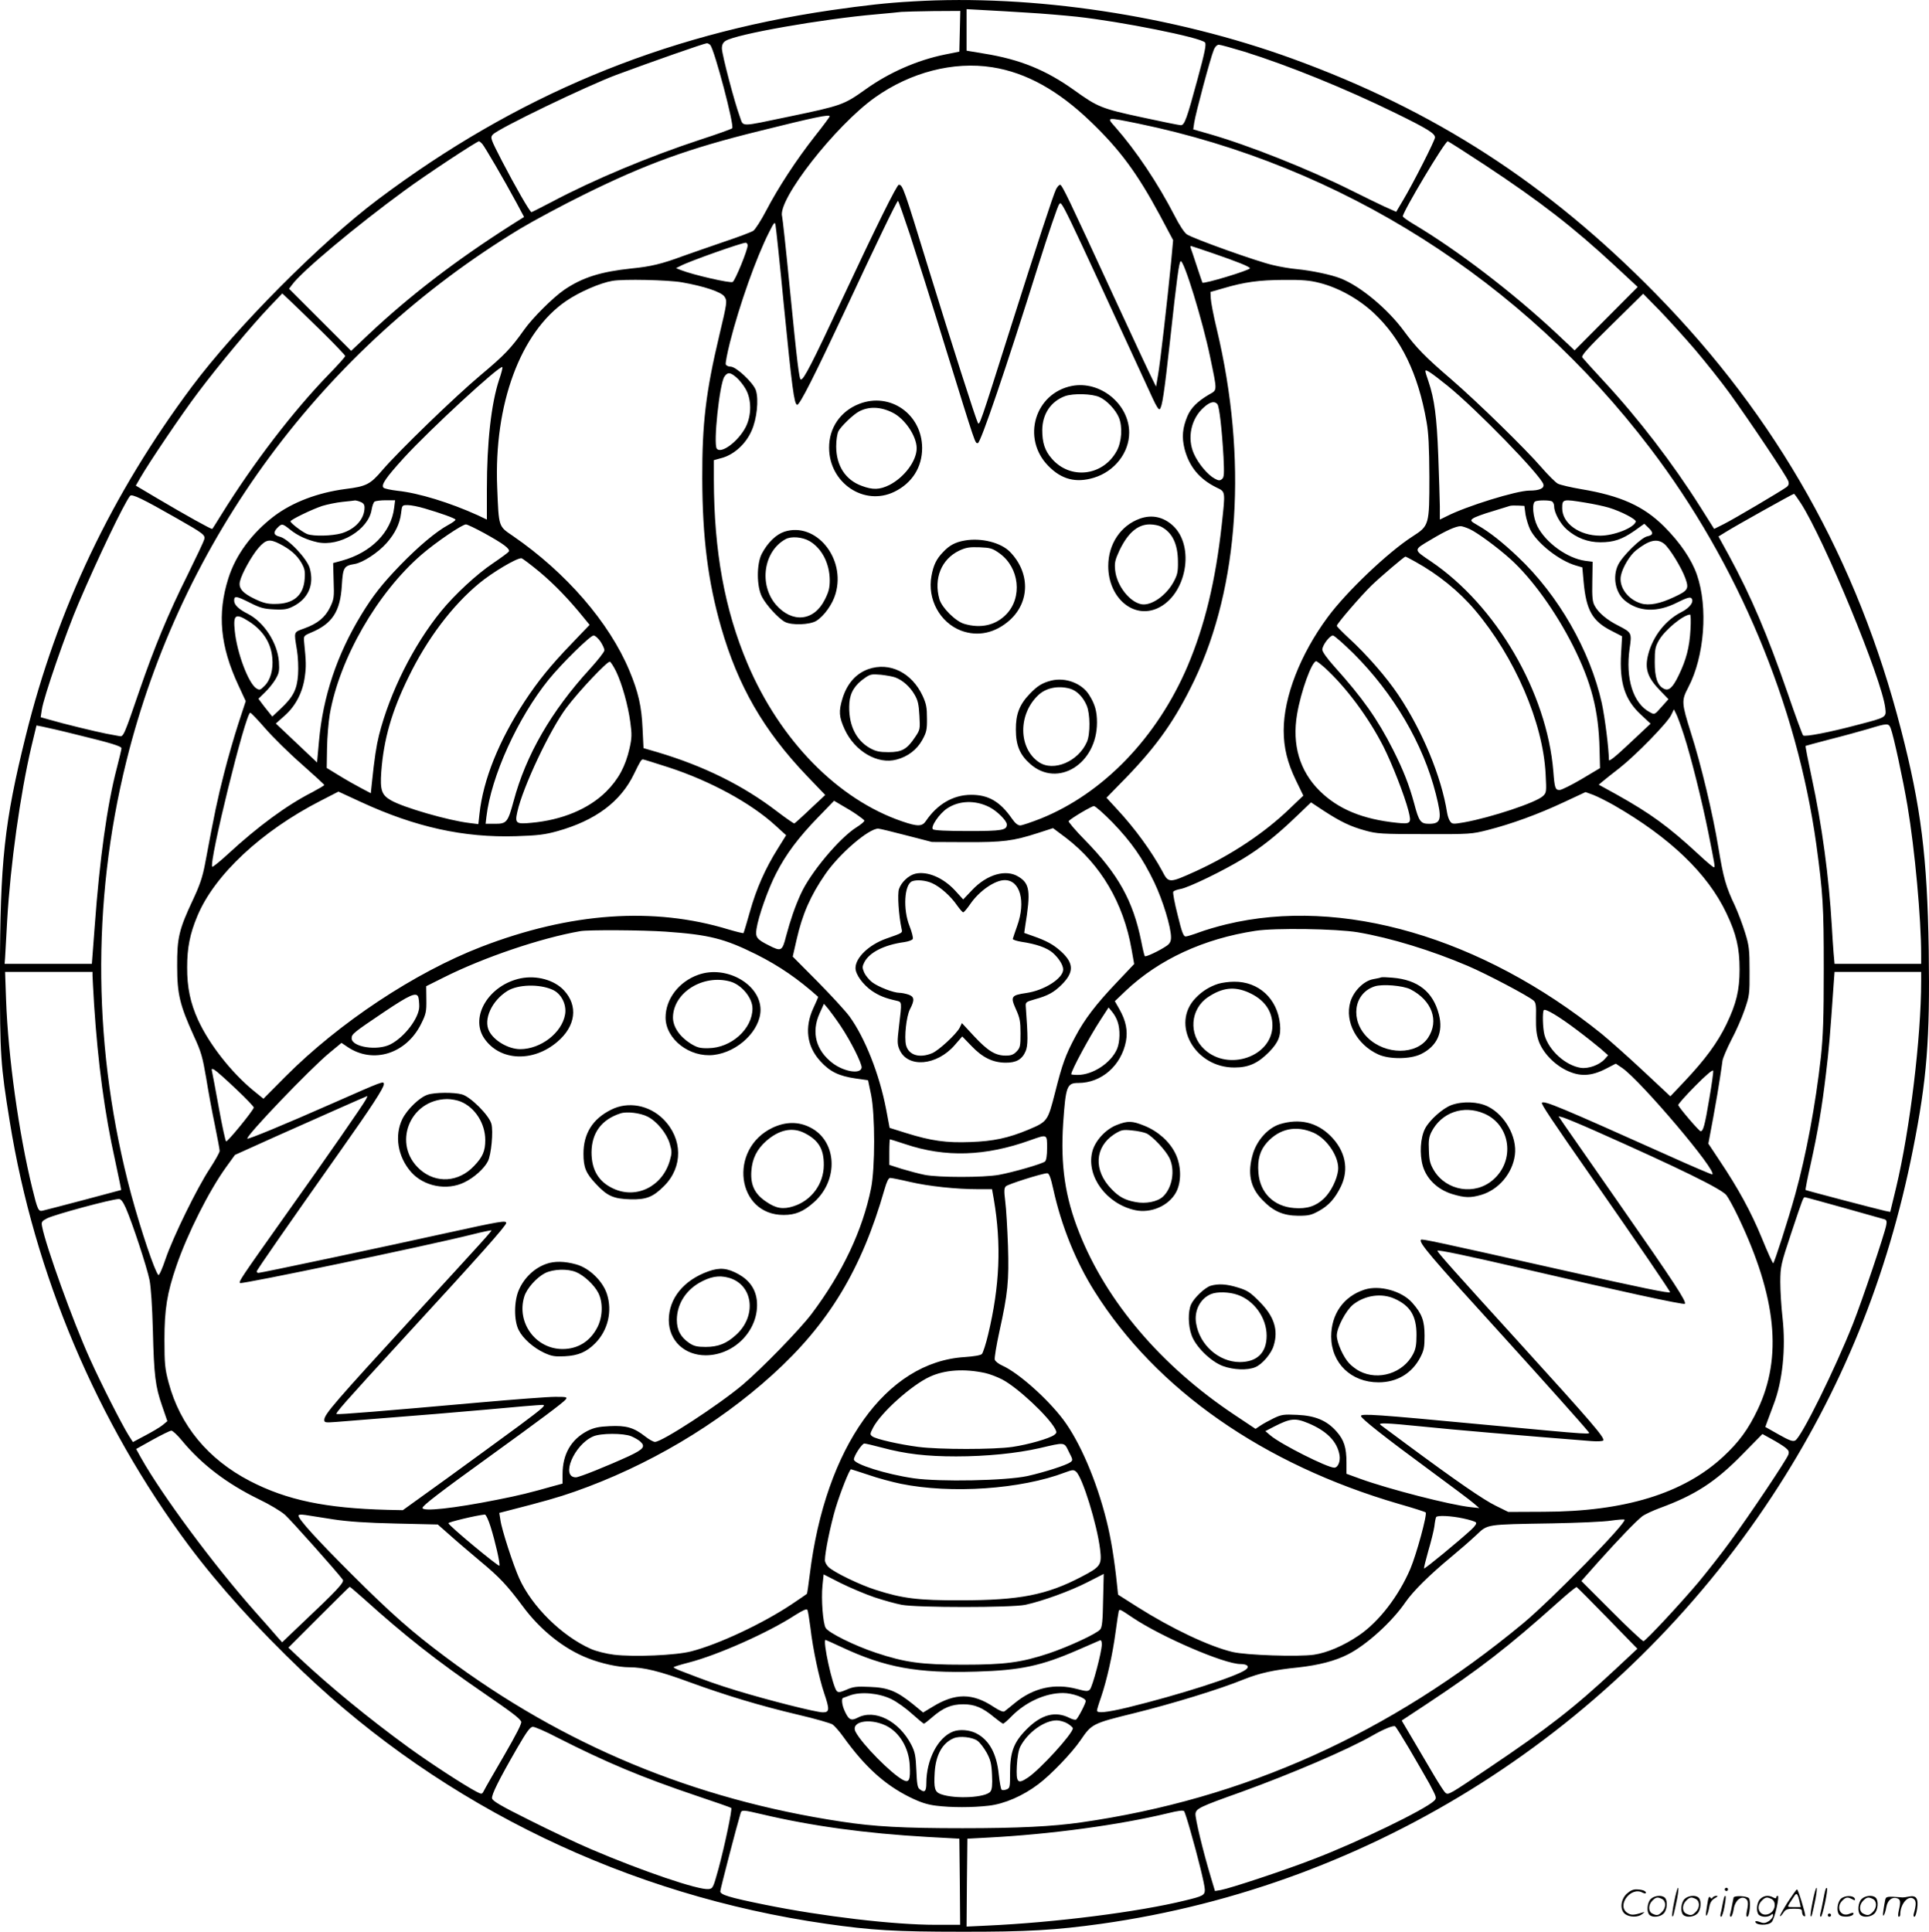 <svg version="1.0" xmlns="http://www.w3.org/2000/svg"
  viewBox="0 0 1198.328 1200.122"
 preserveAspectRatio="xMidYMid meet">
<g transform="translate(-0.541,1200.782) scale(0.1,-0.1)"
fill="#000000" stroke="none">
<path d="M5676 11999 c-163 -9 -295 -24 -511 -55 -1049 -154 -1955 -532 -2810
-1174 -358 -269 -884 -798 -1158 -1165 -497 -666 -836 -1378 -1032 -2170 -133
-537 -159 -778 -160 -1480 0 -504 4 -563 61 -915 153 -948 541 -1867 1113
-2635 188 -251 421 -509 707 -782 883 -842 2024 -1391 3254 -1567 279 -40 430
-49 835 -49 410 -1 589 10 870 49 1693 238 3215 1207 4168 2655 431 655 719
1363 876 2155 87 437 106 682 98 1239 -9 579 -48 891 -172 1370 -271 1053
-770 1939 -1525 2709 -673 686 -1374 1139 -2258 1460 -738 268 -1612 400
-2356 355z m714 -70 c91 -5 228 -17 305 -25 275 -30 770 -129 796 -160 9 -11
0 -58 -46 -227 -67 -248 -81 -287 -104 -287 -9 0 -118 22 -242 49 -251 54
-275 64 -421 169 -175 125 -336 191 -560 227 l-108 18 0 129 0 129 108 -6 c59
-3 181 -10 272 -16z m-422 -115 l-3 -127 -90 -18 c-172 -35 -347 -112 -492
-216 -135 -96 -147 -101 -473 -169 -318 -66 -284 -66 -309 0 -32 86 -111 386
-111 423 0 23 7 37 23 47 66 42 601 136 937 165 69 6 139 13 155 15 17 1 106
4 198 5 l168 1 -3 -126z m-1550 -86 c27 -33 151 -503 136 -517 -5 -5 -94 -37
-199 -71 -319 -105 -663 -249 -921 -386 -67 -35 -124 -64 -127 -64 -10 0 -103
163 -184 319 -71 138 -73 144 -56 163 33 37 581 301 768 371 221 82 546 196
561 196 6 1 16 -5 22 -11z m3317 -41 c275 -86 630 -230 940 -382 196 -96 245
-126 245 -151 0 -18 -137 -288 -199 -391 l-42 -71 -72 32 c-40 19 -132 63
-205 100 -264 132 -638 281 -886 352 l-98 28 6 41 c7 52 102 407 121 451 8 21
21 34 32 34 10 0 81 -20 158 -43z m-1565 -97 c210 -33 410 -144 613 -340 180
-173 287 -318 428 -580 l82 -154 -12 -131 c-23 -237 -69 -639 -82 -709 l-12
-70 -27 55 c-15 29 -120 254 -233 499 -282 612 -324 700 -336 700 -6 0 -17
-12 -25 -27 -18 -37 -114 -329 -296 -903 -174 -550 -180 -568 -190 -549 -12
21 -165 499 -305 954 -156 508 -162 525 -186 525 -12 0 -140 -258 -352 -711
-187 -400 -238 -499 -256 -499 -11 0 -22 91 -71 585 -22 226 -43 418 -46 428
-31 101 331 565 578 740 220 156 486 225 728 187z m-1010 -305 c0 -3 -41 -59
-92 -123 -117 -149 -229 -321 -303 -463 -32 -61 -68 -117 -80 -125 -12 -8 -94
-39 -181 -68 -88 -30 -202 -70 -256 -89 -132 -49 -199 -65 -319 -77 -192 -20
-306 -56 -419 -133 -70 -48 -198 -176 -248 -247 -83 -117 -122 -158 -270 -282
-162 -136 -511 -474 -612 -592 -74 -87 -99 -100 -228 -116 -174 -23 -328 -82
-443 -168 -138 -105 -239 -241 -285 -387 -70 -221 -51 -422 63 -666 l45 -97
-46 -140 c-25 -77 -66 -218 -90 -314 -40 -157 -56 -232 -117 -558 -15 -80 -33
-133 -74 -220 -88 -187 -100 -239 -99 -415 0 -175 17 -242 104 -434 45 -97 54
-130 76 -259 13 -81 37 -212 54 -292 16 -80 30 -153 30 -162 0 -10 -28 -59
-61 -110 -80 -121 -228 -424 -275 -561 -20 -60 -40 -105 -45 -100 -23 24 -108
278 -168 498 -238 888 -249 1811 -31 2692 342 1380 1218 2565 2447 3310 87 52
266 148 398 213 387 191 650 286 1088 394 345 86 437 105 437 91z m1917 -45
c1260 -260 2387 -974 3179 -2016 545 -716 912 -1593 1033 -2464 41 -303 46
-378 46 -770 0 -306 -4 -419 -18 -550 -33 -296 -91 -605 -158 -848 -44 -160
-132 -432 -138 -432 -4 0 -36 71 -71 157 -68 165 -147 309 -263 482 l-69 104
31 166 c17 91 35 200 41 241 6 41 14 90 16 109 3 18 28 76 55 129 28 52 65
136 82 186 30 87 32 98 31 241 0 134 -3 159 -28 239 -15 49 -43 123 -62 165
-58 122 -72 173 -104 365 -34 207 -109 521 -170 710 -59 188 -60 201 -17 283
101 192 124 498 54 700 -33 95 -104 200 -203 299 -127 127 -270 192 -516 233
-64 11 -129 26 -145 34 -15 8 -60 53 -100 99 -99 115 -400 409 -563 550 -160
137 -218 197 -292 298 -101 138 -271 280 -394 328 -57 23 -181 49 -274 58 -36
3 -102 14 -147 25 -98 22 -497 165 -535 191 -15 10 -48 60 -76 116 -105 203
-238 402 -368 550 -57 64 -59 63 143 22z m-4075 -127 c16 -19 132 -217 212
-365 l47 -88 -73 -46 c-349 -222 -636 -442 -892 -683 l-109 -103 -193 193
-193 193 19 25 c59 82 400 367 700 586 126 93 447 305 461 305 3 0 13 -8 21
-17z m6229 -131 c345 -228 548 -386 806 -625 l142 -132 -196 -197 -196 -197
-116 109 c-271 253 -614 515 -883 675 -37 22 -68 44 -68 49 0 28 261 466 279
466 4 0 109 -67 232 -148z m-3572 -434 c38 -117 138 -433 221 -703 191 -617
182 -590 200 -590 17 0 178 474 374 1100 64 203 123 376 131 384 18 18 -8 73
582 -1208 21 -46 37 -71 43 -65 15 15 27 91 65 435 42 387 55 478 65 484 19
12 137 -372 183 -595 45 -218 46 -203 -8 -234 -71 -42 -111 -82 -133 -133 -31
-74 -36 -131 -18 -204 29 -111 93 -188 199 -240 56 -27 55 -20 32 -232 -39
-351 -105 -624 -212 -877 -189 -443 -523 -790 -911 -947 -59 -23 -117 -43
-129 -43 -15 0 -32 14 -52 43 -73 105 -145 147 -252 147 -112 0 -211 -58 -282
-163 -23 -34 -51 -35 -147 -2 -399 136 -758 502 -961 980 -142 335 -208 698
-209 1142 l0 122 54 15 c74 22 145 87 180 167 33 72 46 194 27 252 -16 47
-122 147 -157 147 -13 0 -27 6 -30 14 -3 7 9 69 26 137 59 233 163 526 243
684 31 62 36 67 40 45 3 -14 27 -239 52 -500 51 -516 64 -611 82 -617 15 -5
107 178 304 598 187 401 316 669 323 669 3 0 36 -96 75 -212z m-1009 -65 c-1
-31 -77 -217 -93 -227 -14 -9 -246 44 -322 74 l-30 12 28 14 c52 28 377 143
405 144 6 0 12 -8 12 -17z m2891 -49 c151 -52 229 -83 229 -93 0 -12 -287 -99
-295 -89 -1 2 -17 48 -35 103 -18 55 -35 106 -38 113 -2 6 -2 12 1 12 2 0 65
-21 138 -46z m-3300 -180 c137 -24 246 -60 265 -89 18 -27 16 -38 -32 -240
-84 -353 -107 -548 -106 -890 1 -369 36 -642 117 -924 105 -365 264 -641 531
-921 l116 -121 -93 -87 c-50 -48 -95 -88 -99 -90 -3 -1 -51 32 -105 73 -212
163 -457 284 -746 370 l-86 25 -6 123 c-6 136 -26 225 -82 359 -125 299 -393
609 -723 836 -91 62 -88 52 -98 302 -21 516 144 963 427 1157 83 57 212 113
289 126 69 12 343 6 431 -9z m3963 -4 c118 -30 243 -100 337 -188 169 -159
274 -376 326 -672 13 -71 17 -158 18 -345 0 -300 -1 -303 -105 -370 -151 -97
-411 -344 -527 -502 -170 -230 -273 -495 -273 -703 0 -107 23 -201 76 -310
l46 -95 -84 -80 c-156 -151 -364 -289 -585 -390 -166 -75 -168 -75 -208 2 -65
120 -169 264 -278 381 l-68 74 124 127 c193 200 304 358 421 601 280 585 332
1380 140 2184 -20 82 -36 167 -37 189 l-2 41 80 23 c132 39 222 51 376 52 114
1 162 -3 223 -19z m-6196 -305 c78 -77 142 -144 142 -149 0 -5 -46 -57 -103
-115 -220 -227 -468 -550 -667 -871 -29 -47 -54 -87 -56 -88 -3 -5 -166 86
-342 190 l-133 79 27 47 c57 99 259 398 358 529 129 172 337 421 444 533 l81
85 53 -50 c29 -27 117 -113 196 -190z m8528 -110 c65 -77 162 -198 214 -270
125 -173 357 -519 365 -547 5 -15 2 -26 -11 -36 -34 -25 -328 -199 -390 -230
l-60 -30 -87 138 c-170 269 -382 546 -598 779 -68 73 -128 140 -134 148 -8 11
31 55 184 205 l194 191 102 -104 c55 -57 155 -167 221 -244z m-7430 -186 c-49
-149 -76 -387 -76 -681 l0 -188 -57 27 c-172 78 -366 138 -499 152 -42 5 -80
13 -86 19 -17 17 16 64 127 186 162 177 597 578 611 563 3 -2 -6 -38 -20 -78z
m5892 -38 c176 -142 581 -558 595 -612 7 -25 -25 -39 -87 -39 -79 0 -393 -97
-515 -160 l-41 -20 0 82 c-1 46 -5 189 -10 318 -9 238 -24 350 -60 456 -11 31
-20 61 -20 66 0 15 36 -9 138 -91z m-4419 53 c17 -14 44 -47 58 -72 38 -65 38
-164 1 -237 -46 -90 -154 -170 -180 -134 -22 32 17 399 47 446 20 30 36 29 74
-3z m2989 -167 c12 -14 28 -153 38 -327 5 -107 4 -127 -9 -138 -13 -11 -21
-11 -45 2 -42 22 -101 91 -129 153 -45 98 -19 221 62 291 38 34 66 40 83 19z
m-6463 -710 c165 -94 177 -103 169 -131 -3 -12 -50 -111 -104 -221 -122 -245
-206 -449 -298 -716 -98 -286 -100 -290 -126 -284 -11 2 -48 9 -81 15 -66 13
-269 62 -353 87 l-54 15 7 46 c10 75 150 480 230 666 122 285 279 612 318 663
11 15 80 -19 292 -140z m10088 94 c146 -227 503 -1092 524 -1271 7 -59 10 -58
-171 -105 -176 -47 -329 -76 -339 -66 -5 5 -48 122 -96 262 -127 366 -226 599
-364 854 l-66 120 47 29 c57 36 415 236 422 236 3 0 22 -27 43 -59z m-8949 9
c19 -7 26 -17 26 -35 0 -71 -57 -134 -142 -160 -59 -17 -174 -20 -214 -5 -30
12 -104 68 -104 79 0 10 134 75 198 96 30 9 86 21 125 25 40 4 75 8 79 9 4 0
18 -3 32 -9z m210 -37 c-18 -152 -143 -278 -324 -328 l-55 -15 3 -111 c4 -102
2 -114 -22 -164 -31 -63 -77 -101 -160 -131 -68 -25 -65 -17 -46 -134 7 -41
10 -110 7 -153 -6 -92 -30 -139 -108 -212 l-52 -49 -24 30 c-13 16 -33 41 -43
55 l-19 26 40 39 c22 21 52 58 66 82 22 38 25 51 21 110 -9 117 -93 246 -194
297 -57 29 -84 55 -84 82 0 31 13 29 99 -14 63 -32 86 -38 150 -41 64 -3 83 1
120 20 92 48 129 133 101 235 -17 61 -136 186 -188 197 -37 9 -41 27 -12 56
26 26 30 26 76 -11 48 -39 105 -65 172 -80 138 -29 316 78 336 202 4 24 12 47
19 51 7 4 38 8 69 8 l58 0 -6 -47z m7190 41 c9 -3 16 -18 16 -32 0 -39 37
-107 78 -143 60 -53 131 -80 209 -80 83 0 134 17 213 72 l60 43 25 -24 c33
-31 32 -46 -6 -54 -38 -7 -156 -123 -182 -178 -35 -73 -17 -171 41 -220 86
-72 202 -77 327 -13 56 28 79 35 87 27 20 -20 -8 -60 -62 -87 -98 -50 -175
-148 -205 -260 -24 -92 -6 -146 76 -230 l49 -51 -43 -48 c-43 -49 -43 -49 -72
-33 -104 54 -153 209 -126 397 14 96 13 98 -70 141 -69 34 -124 80 -147 123
-14 25 -17 54 -15 152 l2 122 -47 6 c-111 16 -244 112 -296 214 -28 56 -36
146 -13 155 18 8 83 8 101 1z m211 -9 c50 -8 115 -22 145 -31 76 -23 172 -73
167 -87 -12 -39 -136 -87 -221 -87 -130 0 -236 77 -236 170 0 58 3 58 145 35z
m-7211 -36 c96 -28 186 -60 191 -69 2 -4 -18 -19 -46 -34 -75 -41 -182 -131
-295 -247 -115 -119 -172 -192 -244 -310 -151 -248 -238 -507 -263 -786 l-12
-132 -128 121 -128 121 55 49 c68 60 112 145 125 242 9 63 8 94 -4 212 -4 41
-4 42 43 62 132 55 182 132 191 294 7 111 13 121 79 132 51 8 147 71 199 130
53 60 82 120 90 185 6 50 6 51 41 51 19 0 67 -9 106 -21z m6838 -37 c5 -29 18
-71 29 -94 43 -85 180 -193 283 -223 l41 -12 8 -89 c16 -177 54 -245 173 -305
l66 -34 -6 -105 c-11 -185 23 -290 124 -383 l59 -55 -130 -122 c-88 -83 -129
-116 -129 -103 0 68 -25 265 -44 353 -73 327 -270 671 -521 908 -96 91 -177
155 -249 196 -47 27 -48 30 -30 43 10 8 64 28 119 44 55 17 105 32 110 34 6 2
28 3 50 2 l40 -2 7 -53z m-6467 -117 c119 -66 161 -97 151 -114 -4 -6 -49 -39
-99 -73 -100 -67 -237 -194 -321 -297 -172 -211 -318 -503 -386 -770 -17 -69
-28 -140 -45 -303 l-6 -58 -57 30 c-31 16 -93 51 -137 78 l-80 49 2 122 c1 67
9 162 17 211 60 345 295 755 571 993 88 76 251 187 275 187 8 0 60 -25 115
-55z m6120 26 c47 -21 177 -117 254 -187 133 -120 281 -326 388 -538 115 -229
159 -401 165 -640 l3 -120 -114 -68 c-63 -37 -125 -68 -137 -68 -27 0 -31 11
-39 115 -40 491 -354 1030 -760 1305 -111 75 -111 70 -1 135 93 56 155 84 186
84 8 0 33 -8 55 -18z m-7392 -92 c66 -34 106 -69 134 -116 21 -37 25 -53 21
-102 -7 -102 -69 -155 -183 -155 -47 -1 -75 6 -127 31 -76 36 -102 67 -92 109
11 48 74 161 116 209 46 52 68 56 131 24z m8600 1 c34 -27 110 -151 133 -217
22 -63 16 -74 -70 -114 -88 -42 -157 -55 -206 -40 -83 25 -140 103 -125 174
11 52 56 126 94 156 81 64 130 75 174 41z m-1545 -112 c141 -78 271 -183 370
-300 247 -292 423 -699 439 -1019 6 -112 5 -116 -17 -137 -44 -41 -323 -133
-489 -163 -69 -12 -75 -11 -87 6 -8 10 -16 35 -19 54 -35 223 -153 508 -303
732 -76 113 -194 248 -309 354 -40 37 -73 71 -73 75 0 13 151 188 216 251 58
56 203 179 210 179 3 0 30 -14 62 -32z m-5442 -62 c92 -77 184 -172 276 -286
l36 -44 -111 -116 c-131 -136 -208 -231 -293 -360 -160 -245 -257 -486 -280
-698 l-7 -64 -56 7 c-128 15 -410 96 -487 141 -58 33 -68 64 -60 177 15 202
65 377 171 592 114 234 270 441 437 579 82 68 230 156 262 156 6 0 56 -38 112
-84z m7151 -358 c-6 -111 -26 -188 -73 -285 -38 -79 -62 -100 -94 -83 -39 21
-55 69 -55 165 0 80 3 95 27 137 38 64 149 155 192 158 5 0 6 -41 3 -92z
m-8953 48 c85 -55 135 -132 143 -225 7 -72 -11 -137 -48 -174 -27 -27 -31 -28
-52 -15 -49 33 -119 219 -133 355 -11 104 4 114 90 59z m2181 -123 c14 -21 25
-45 25 -55 0 -10 -42 -63 -92 -118 -238 -260 -396 -534 -472 -819 -36 -132
-43 -141 -115 -141 l-59 0 5 43 c29 251 194 614 386 852 82 101 259 275 280
275 9 0 28 -17 42 -37z m4679 -75 c249 -249 432 -560 511 -872 40 -158 34
-186 -42 -186 -52 0 -63 14 -92 125 -32 117 -66 205 -132 336 -97 191 -188
320 -366 518 -43 48 -73 90 -73 103 0 27 46 88 66 88 8 0 66 -51 128 -112z
m-4581 -112 c37 -78 74 -210 88 -315 10 -74 10 -97 -5 -163 -25 -110 -68 -191
-145 -268 -109 -108 -274 -177 -466 -194 -94 -9 -102 -3 -86 68 34 154 203
511 305 647 79 105 255 291 270 286 6 -2 23 -29 39 -61z m4404 22 c132 -121
270 -307 362 -487 54 -107 131 -303 156 -400 20 -78 15 -84 -70 -75 -215 22
-367 85 -483 200 -123 123 -171 286 -139 474 24 143 92 330 119 330 5 0 29
-19 55 -42z m2229 -416 c44 -135 113 -412 152 -607 41 -206 43 -215 34 -215
-5 0 -49 37 -98 83 -184 170 -295 251 -508 370 l-109 60 25 21 c14 12 61 49
106 84 99 78 297 280 319 328 l17 35 13 -26 c8 -14 30 -74 49 -133z m-8813 41
c47 -54 148 -154 226 -222 78 -69 141 -127 141 -130 0 -3 -34 -23 -75 -45
-158 -80 -339 -214 -519 -380 -53 -49 -99 -86 -102 -83 -23 23 207 957 236
957 5 0 47 -44 93 -97z m10098 0 c18 -47 77 -320 104 -481 46 -273 85 -702 85
-924 l0 -58 -269 0 -269 0 -6 68 c-3 37 -8 112 -11 167 -18 308 -61 627 -125
923 -23 107 -40 195 -38 196 1 1 68 19 148 40 80 20 188 50 240 65 121 37 128
37 141 4z m-11266 -40 c210 -51 275 -71 275 -84 0 -6 -13 -61 -29 -123 -60
-228 -107 -568 -137 -979 l-18 -237 -271 0 -271 0 3 38 c1 20 7 125 13 232 20
346 81 783 150 1078 l32 133 36 -7 c21 -4 118 -26 217 -51z m3676 -203 c257
-84 509 -221 661 -360 l67 -61 -51 -82 c-78 -124 -134 -250 -174 -393 -20 -71
-38 -131 -40 -133 -2 -2 -43 8 -91 22 -467 143 -984 106 -1537 -107 -414 -160
-883 -471 -1218 -807 l-136 -137 -64 52 c-138 114 -273 287 -342 437 -48 105
-69 204 -68 329 0 119 17 206 63 316 106 256 399 529 766 717 l111 57 143 -66
c336 -155 636 -221 959 -211 136 4 181 10 257 31 237 66 394 183 477 356 39
80 45 90 56 90 4 0 77 -23 161 -50z m5871 -235 c349 -201 582 -425 698 -670
62 -129 82 -218 82 -349 0 -130 -20 -213 -82 -342 -56 -115 -130 -216 -259
-353 l-89 -94 -168 157 c-93 87 -210 191 -260 232 -745 599 -1615 853 -2332
679 -54 -13 -129 -35 -166 -49 -38 -14 -76 -26 -85 -26 -14 0 -24 27 -50 134
-19 74 -31 139 -27 144 3 6 24 13 45 17 49 8 266 113 390 189 109 66 211 147
333 265 l88 84 77 -51 c106 -69 168 -99 260 -124 71 -20 102 -22 368 -22 283
-1 293 0 395 26 145 37 310 97 470 172 l135 63 47 -17 c26 -10 84 -39 130 -65z
m-4705 -57 c23 -16 44 -32 48 -37 3 -5 -18 -23 -46 -41 -106 -65 -289 -283
-349 -416 -37 -81 -64 -161 -91 -261 -24 -95 -30 -98 -108 -58 -74 37 -84 50
-76 102 11 76 73 251 122 345 61 119 137 221 260 348 l100 103 49 -29 c27 -15
68 -40 91 -56z m824 46 c48 -24 109 -85 109 -108 0 -36 -28 -41 -241 -41 -132
0 -212 4 -218 11 -16 15 40 98 89 130 74 49 174 52 261 8z m766 -96 c117 -122
186 -220 259 -372 53 -111 104 -278 104 -341 0 -25 -7 -39 -27 -53 -45 -31
-132 -72 -136 -64 -3 4 -13 45 -22 92 -51 252 -143 417 -349 628 -60 61 -106
115 -102 119 19 20 143 93 157 93 9 0 61 -46 116 -102z m-1281 -80 l159 -41
210 -1 c231 -1 294 7 446 56 l96 31 80 -60 c217 -166 358 -406 408 -694 l16
-90 -106 -112 c-131 -137 -203 -232 -260 -340 -61 -115 -80 -167 -125 -345
-46 -180 -47 -182 -168 -233 -123 -51 -215 -71 -357 -76 -150 -6 -244 7 -401
56 l-102 32 -22 117 c-42 218 -131 442 -227 575 -25 34 -115 132 -199 217
l-154 155 24 105 c36 159 87 275 179 408 87 126 268 282 328 282 9 0 87 -19
175 -42z m2804 -602 c206 -35 459 -113 684 -209 117 -50 373 -185 408 -215 14
-12 17 -30 15 -106 -1 -66 3 -105 16 -143 25 -72 93 -145 172 -184 84 -41 154
-38 246 9 l62 32 40 -27 c116 -80 597 -648 559 -661 -4 -1 -129 52 -277 119
-665 298 -767 341 -781 326 -7 -6 57 -102 315 -472 282 -405 481 -697 481
-705 0 -9 -169 25 -685 141 -779 175 -856 191 -862 185 -16 -16 55 -100 502
-591 282 -311 505 -561 535 -599 17 -22 65 -25 -675 44 -635 60 -735 67 -735
51 0 -15 147 -131 430 -339 129 -95 251 -186 270 -203 l35 -30 -55 6 c-128 14
-508 112 -682 175 l-88 32 0 70 c0 93 -15 140 -62 193 -60 68 -132 98 -244
103 -83 4 -98 2 -146 -21 -29 -14 -67 -35 -83 -46 l-30 -20 -132 88 c-453 302
-793 701 -963 1130 -89 224 -117 419 -100 682 16 229 23 249 94 249 144 0 267
108 296 259 12 65 0 127 -40 198 l-29 51 69 66 c206 194 483 322 804 371 122
19 503 13 636 -9z m-4300 4 c271 -19 366 -43 565 -142 143 -72 259 -152 383
-263 1 -1 -12 -32 -29 -68 -57 -122 -42 -240 43 -332 59 -65 115 -92 218 -107
l78 -11 19 -91 c25 -126 25 -451 0 -579 -53 -263 -178 -527 -370 -782 -74 -98
-311 -341 -428 -440 -151 -127 -501 -355 -545 -355 -10 0 -38 16 -62 35 -69
54 -117 68 -219 63 -69 -3 -99 -10 -139 -30 -101 -53 -154 -144 -154 -269 l0
-58 -52 -14 c-152 -43 -216 -59 -353 -86 -271 -54 -465 -75 -465 -51 0 14 112
100 410 315 321 232 460 336 479 358 12 16 7 17 -65 17 -44 0 -254 -16 -469
-35 -594 -53 -876 -76 -888 -72 -11 3 41 63 412 467 469 510 641 703 641 720
0 17 -32 12 -378 -64 -375 -83 -1144 -246 -1161 -246 -6 0 -11 4 -11 9 0 8
189 280 525 756 186 263 265 384 265 407 0 22 -2 21 -315 -117 -308 -136 -527
-226 -533 -221 -13 13 390 434 510 533 l75 62 37 -25 c159 -108 366 -43 458
144 30 60 33 75 32 150 l-1 83 110 55 c245 123 600 244 847 287 49 9 388 7
530 -3z m-3560 -273 c0 -12 5 -94 10 -182 24 -365 65 -672 131 -969 21 -98 38
-180 37 -181 -4 -2 -458 -122 -486 -128 -28 -7 -33 3 -66 138 -84 343 -150
817 -163 1173 l-6 172 271 0 272 0 0 -23z m11360 -34 c0 -351 -70 -925 -155
-1281 l-37 -153 -31 6 c-50 11 -492 127 -495 130 -2 2 12 75 32 162 43 195 70
349 95 563 18 147 25 230 47 548 l6 82 269 0 269 0 0 -57z m-9336 -99 c3 -9 6
-35 6 -58 0 -71 -91 -191 -179 -236 -82 -42 -241 -17 -241 38 0 26 13 36 200
162 161 108 202 126 214 94z m2623 -179 c64 -95 134 -236 131 -260 -6 -42
-108 -26 -180 28 -104 79 -134 192 -81 309 l27 60 28 -33 c15 -19 49 -65 75
-104z m1721 26 c17 -48 15 -125 -3 -169 -37 -87 -150 -162 -245 -162 -22 0
-40 2 -40 4 0 23 111 229 182 338 l50 77 22 -27 c13 -15 28 -42 34 -61z m2855
-53 c56 -42 122 -95 147 -116 l45 -40 -20 -23 c-33 -37 -101 -62 -150 -55 -95
15 -198 108 -225 204 -11 41 -14 145 -4 155 11 10 96 -41 207 -125z m-8332
-365 c63 -59 113 -112 111 -116 -8 -25 -166 -217 -172 -210 -5 4 -25 98 -45
208 -20 110 -39 211 -42 224 -5 20 -3 22 14 13 11 -6 71 -59 134 -119z m9153
-60 c-28 -168 -38 -203 -54 -203 -9 0 -131 142 -139 162 -2 6 46 59 105 119
67 68 110 104 112 95 2 -8 -9 -86 -24 -173z m-8345 -5 c-18 -34 -238 -352
-513 -738 -265 -374 -280 -396 -269 -403 14 -8 1160 231 1443 302 63 16 117
27 118 25 4 -3 -51 -64 -483 -534 -490 -534 -555 -609 -555 -643 0 -17 6 -18
73 -13 39 3 191 15 337 27 146 11 411 33 590 49 179 17 338 30 355 30 25 0 5
-18 -140 -126 -94 -69 -295 -216 -448 -327 l-279 -201 -96 2 c-383 10 -624 60
-854 179 -260 135 -434 345 -505 611 -23 86 -26 116 -26 267 0 189 16 289 74
458 69 201 203 467 309 614 l55 76 255 115 c247 110 562 250 568 251 1 1 -3
-9 -9 -21z m7639 -197 c520 -231 781 -359 812 -398 12 -15 46 -77 75 -138 236
-495 274 -868 120 -1193 -59 -124 -117 -203 -214 -293 -246 -229 -613 -342
-1116 -343 l-220 -1 -77 38 c-75 36 -246 154 -558 385 -85 63 -157 116 -159
118 -16 14 36 12 255 -10 203 -21 601 -55 1056 -91 37 -3 69 -1 73 4 10 17
-67 107 -525 611 -400 440 -510 563 -505 568 6 6 184 -31 520 -109 601 -140
1009 -229 1017 -221 12 12 -64 129 -408 622 -171 245 -325 467 -344 494 l-33
49 27 -7 c15 -4 107 -42 204 -85z m-3408 -105 c0 -47 -5 -77 -13 -84 -18 -15
-199 -67 -287 -83 -95 -17 -374 -17 -460 0 -35 7 -99 24 -142 37 l-78 25 0 79
c0 44 2 80 4 80 3 0 45 -14 95 -30 249 -84 497 -76 776 24 107 38 105 39 105
-48z m39 -258 c50 -227 140 -449 256 -633 384 -611 1049 -1075 1890 -1320 88
-25 163 -49 167 -53 11 -11 -57 -260 -95 -350 -73 -171 -196 -330 -320 -414
-94 -64 -197 -108 -279 -120 -96 -14 -423 -3 -506 17 -146 35 -378 145 -593
281 l-118 75 -6 57 c-16 158 -39 298 -66 404 -62 249 -166 490 -269 627 -99
131 -279 291 -378 335 -23 10 -44 27 -47 37 -3 10 10 89 29 176 52 236 60 310
53 533 -4 107 -11 231 -17 275 -8 65 -7 82 4 93 13 13 221 79 256 81 12 1 22
-24 39 -101z m-890 47 c117 -27 286 -45 422 -45 l87 0 11 -62 c48 -281 37
-540 -35 -840 -14 -60 -32 -114 -39 -122 -8 -8 -49 -15 -107 -19 -488 -30
-865 -559 -962 -1350 -8 -65 -16 -120 -18 -121 -2 -2 -44 -31 -95 -65 -177
-118 -452 -248 -623 -292 -94 -25 -357 -36 -481 -21 -49 6 -111 22 -143 36
-180 80 -366 263 -445 438 -37 82 -110 306 -117 363 l-7 44 39 10 c246 63 326
86 429 122 453 159 886 415 1230 727 349 316 553 654 695 1150 14 49 25 72 36
72 8 0 64 -11 123 -25z m5801 -161 c129 -36 243 -68 252 -71 13 -4 16 -12 11
-37 -10 -54 -148 -464 -206 -611 -113 -285 -321 -706 -359 -726 -15 -8 -36 -1
-103 37 l-83 47 13 36 c7 20 25 66 38 102 56 144 77 349 56 539 -8 69 -14 170
-14 225 1 96 3 107 69 305 73 219 74 220 84 220 4 0 113 -30 242 -66z m-10673
-1 c40 -91 131 -367 147 -446 9 -44 17 -166 21 -312 7 -284 15 -349 58 -473
l32 -93 -30 -25 c-16 -13 -65 -42 -107 -64 l-77 -41 -25 39 c-45 72 -174 326
-244 482 -104 230 -272 697 -295 817 -6 30 -3 34 31 52 48 24 396 118 445 120
13 1 26 -16 44 -56z m5338 -1025 c28 -6 75 -24 106 -40 96 -50 287 -229 329
-307 11 -21 10 -26 -6 -38 -30 -22 -162 -60 -259 -74 -113 -17 -457 -17 -585
0 -116 15 -262 48 -285 65 -16 12 -16 15 4 54 48 93 239 265 353 317 93 43
214 51 343 23z m2008 -312 c115 -48 180 -114 194 -199 6 -39 -10 -77 -33 -77
-43 0 -329 144 -395 199 l-33 28 54 28 c102 52 131 55 213 21z m-6998 -107
c122 -148 279 -268 480 -366 63 -30 135 -73 161 -96 38 -34 324 -355 359 -403
11 -16 -37 -67 -249 -267 l-128 -122 -32 36 c-17 20 -79 91 -139 158 -256 289
-575 720 -705 951 l-31 56 102 57 c56 31 109 57 117 57 8 0 38 -28 65 -61z
m2792 26 c21 -9 45 -23 55 -32 35 -31 22 -48 -69 -91 -133 -61 -309 -132 -330
-132 -97 0 -11 203 107 254 47 21 189 21 237 1z m7170 -71 c20 -16 24 -25 18
-43 -9 -29 -239 -373 -362 -541 -50 -69 -138 -181 -195 -250 -112 -133 -326
-363 -343 -368 -5 -1 -95 82 -198 186 l-188 188 102 115 c128 143 235 254 275
286 17 13 67 36 110 52 221 81 349 164 518 338 l120 122 58 -32 c33 -18 70
-41 85 -53z m-5615 1 c149 -40 278 -55 463 -55 188 0 376 19 517 51 163 38
153 39 183 -22 26 -50 26 -53 10 -65 -26 -19 -161 -62 -267 -86 -134 -29 -545
-37 -706 -14 -172 25 -372 88 -372 117 0 22 50 99 65 99 7 0 55 -11 107 -25z
m-81 -170 c57 -20 147 -44 200 -55 313 -64 747 -34 1020 70 48 18 55 18 70 4
39 -35 129 -325 148 -479 12 -99 5 -110 -114 -172 -217 -114 -386 -147 -750
-147 -265 -1 -363 11 -530 65 -98 31 -257 108 -292 141 -13 12 -23 31 -23 43
0 50 35 218 66 323 31 102 87 242 96 242 2 0 51 -16 109 -35z m-3326 -276 c91
-14 208 -22 390 -26 l260 -6 75 -66 c41 -37 127 -110 190 -163 118 -98 166
-149 262 -278 108 -147 256 -266 406 -324 83 -33 189 -56 256 -56 90 0 192
-25 376 -93 225 -82 437 -146 674 -202 104 -24 199 -52 213 -60 13 -9 44 -44
68 -78 134 -186 256 -296 410 -373 67 -33 109 -47 165 -54 97 -12 224 -12 328
0 97 11 212 61 307 133 79 59 210 196 263 274 69 101 73 104 334 168 238 59
529 148 681 210 98 39 187 59 338 74 126 14 228 40 308 81 115 58 275 203 358
325 48 69 148 168 283 280 52 43 122 104 156 136 73 69 55 66 474 73 157 3
320 10 363 17 43 6 81 9 84 6 17 -17 -459 -503 -632 -646 -825 -683 -1729
-1090 -2745 -1235 -175 -25 -388 -36 -735 -36 -369 0 -550 10 -752 41 -916
138 -1729 476 -2459 1022 -209 156 -335 267 -585 516 -218 218 -329 340 -329
363 0 7 15 8 43 4 23 -4 101 -16 172 -27z m978 -46 c29 -92 60 -228 55 -242
-3 -10 -313 247 -317 264 -1 7 169 48 226 54 7 0 23 -34 36 -76z m6041 52 c39
-8 74 -19 80 -25 6 -6 -4 -22 -30 -46 -76 -70 -287 -244 -292 -240 -2 3 10 51
26 108 17 57 34 126 38 153 3 28 8 53 11 58 7 12 93 8 167 -8z m-3657 -490
c57 -19 133 -40 170 -47 94 -18 684 -18 768 0 106 23 277 85 383 139 l104 53
-4 -164 c-2 -126 -6 -167 -18 -181 -22 -27 -198 -108 -320 -149 -172 -57 -273
-70 -530 -70 -263 0 -362 14 -543 74 -135 45 -292 123 -312 154 -17 27 -29
179 -20 265 l7 68 106 -54 c59 -29 153 -69 209 -88z m-3173 -8 c256 -231 453
-386 746 -587 176 -121 220 -154 233 -177 6 -9 -28 -76 -106 -211 -63 -108
-120 -207 -126 -220 -11 -21 -13 -22 -44 -6 -77 40 -293 181 -425 277 -246
179 -487 377 -676 554 l-69 65 189 189 c104 104 190 189 192 189 2 0 41 -33
86 -73z m7728 -122 l185 -190 -136 -127 c-257 -240 -422 -368 -786 -613 -245
-165 -252 -170 -270 -155 -8 6 -38 53 -68 103 -30 51 -88 149 -129 219 l-75
127 156 103 c328 217 504 353 820 636 57 51 107 92 111 90 4 -2 91 -89 192
-193z m-4952 -60 c15 -131 54 -313 85 -405 35 -103 34 -120 -8 -120 -42 0
-334 74 -532 134 -133 41 -184 59 -352 124 -24 9 -43 19 -43 22 0 3 42 16 93
29 179 46 495 186 662 295 48 30 72 41 76 33 4 -7 12 -57 19 -112z m2002 63
c179 -120 569 -288 669 -288 44 0 59 -16 33 -35 -55 -42 -415 -157 -734 -235
-130 -31 -190 -37 -190 -19 0 6 11 43 25 82 36 106 72 266 90 402 9 66 18 126
20 133 5 15 7 14 87 -40z m-1808 -183 c271 -127 470 -163 836 -152 277 8 405
36 630 134 69 30 131 57 138 60 8 3 12 -5 12 -25 0 -45 -58 -264 -74 -280 -13
-13 -23 -12 -80 3 -138 37 -270 8 -385 -86 -29 -24 -59 -48 -66 -53 -7 -5 -31
4 -67 28 -131 87 -239 87 -380 0 l-58 -35 -62 51 c-102 82 -155 104 -269 108
-82 4 -103 1 -144 -17 -40 -17 -51 -19 -61 -9 -26 26 -90 318 -70 318 1 0 47
-20 100 -45z m309 -323 c35 -17 93 -59 129 -92 37 -33 69 -60 73 -60 4 0 27
18 52 40 67 58 118 80 192 80 71 0 120 -20 193 -81 26 -21 50 -39 55 -39 5 0
29 21 53 46 88 89 210 144 319 144 58 0 141 -30 141 -50 0 -15 -48 -107 -60
-115 -5 -3 -22 1 -38 9 -89 46 -176 24 -268 -68 -81 -81 -104 -141 -104 -272
0 -89 -1 -95 -22 -103 -13 -5 -27 -6 -31 -1 -4 4 -12 46 -17 93 -13 131 -60
216 -141 257 -41 21 -102 26 -142 11 -95 -36 -167 -175 -167 -321 0 -52 -11
-62 -42 -37 -13 9 -17 36 -20 117 -4 90 -8 112 -31 158 -77 149 -228 225 -335
168 -41 -21 -56 -12 -83 51 -14 34 -17 72 -5 73 0 0 19 7 41 15 67 25 180 15
258 -23z m-35 -164 c84 -40 144 -138 149 -248 5 -91 -4 -110 -42 -90 -74 40
-253 221 -294 298 -34 64 83 89 187 40z m1130 12 c17 -11 32 -24 32 -29 0 -33
-203 -256 -280 -307 -63 -42 -73 -31 -68 74 3 56 11 99 22 120 46 88 149 162
226 162 19 0 50 -9 68 -20z m2120 -153 c43 -73 100 -172 127 -220 46 -87 47
-89 29 -107 -57 -55 -474 -257 -749 -362 -180 -70 -516 -181 -576 -192 l-36
-6 -26 87 c-48 159 -98 367 -95 393 4 32 25 43 281 134 315 114 663 263 817
351 71 41 131 65 142 58 5 -2 43 -64 86 -136z m-5292 67 c309 -157 527 -248
868 -363 114 -38 211 -72 214 -75 7 -8 -40 -233 -80 -381 -32 -115 -34 -120
-61 -123 -62 -7 -408 110 -733 249 -82 35 -252 115 -379 179 -181 90 -231 120
-233 136 -3 23 41 113 156 312 61 105 81 132 98 132 12 0 80 -29 150 -66z
m2612 -21 c15 -11 40 -44 57 -74 24 -45 30 -68 33 -139 3 -60 0 -90 -10 -102
-28 -38 -218 -48 -306 -17 -40 14 -46 35 -40 137 7 108 48 182 118 211 37 16
117 7 148 -16z m1321 -554 c47 -163 91 -341 91 -371 0 -34 -11 -40 -123 -67
-288 -71 -808 -137 -1230 -156 l-127 -6 2 273 3 273 130 7 c384 20 813 78
1115 151 69 17 97 20 102 12 4 -7 21 -59 37 -116z m-2657 97 c305 -72 638
-118 1023 -140 l200 -11 3 -267 2 -268 -153 0 c-259 0 -702 52 -1061 125 -222
45 -276 62 -276 83 0 14 103 409 126 485 7 22 12 22 136 -7z M6663 9610 c-229
-46 -312 -325 -147 -495 83 -86 173 -109 285 -75 128 39 219 155 219 280 0
178 -181 325 -357 290z m172 -69 c46 -20 101 -79 121 -127 24 -57 18 -152 -14
-209 -86 -156 -290 -179 -404 -45 -42 48 -58 98 -58 176 1 100 53 178 142 211
52 18 167 15 213 -6z M5344 9499 c-117 -45 -189 -149 -188 -274 1 -218 218
-364 406 -272 110 54 172 152 172 272 -1 209 -198 348 -390 274z m207 -55 c76
-38 149 -146 149 -221 0 -78 -76 -180 -169 -228 -61 -30 -103 -32 -174 -5
-100 37 -156 125 -157 243 0 40 6 79 14 96 16 30 90 102 127 122 61 33 135 31
210 -7z M7087 8786 c-120 -43 -197 -158 -197 -295 0 -197 156 -330 306 -262
180 82 236 386 94 515 -59 53 -129 68 -203 42z m131 -50 c70 -36 104 -107 105
-216 1 -65 -3 -83 -28 -129 -47 -85 -139 -148 -199 -137 -74 14 -153 116 -163
210 -5 47 -1 64 26 123 52 109 113 163 189 163 24 0 55 -6 70 -14z M4879 8705
c-52 -17 -104 -67 -141 -137 -33 -63 -33 -203 1 -268 26 -51 103 -135 143
-156 43 -22 154 -18 195 7 48 30 101 104 119 168 65 221 -122 448 -317 386z
m156 -59 c76 -45 124 -138 125 -242 0 -48 -6 -73 -31 -122 -67 -134 -203 -147
-304 -30 -106 125 -76 331 60 406 35 20 105 14 150 -12z M5999 8650 c-59 -10
-96 -30 -135 -72 -42 -43 -60 -82 -72 -148 -27 -145 53 -290 184 -340 105 -39
212 -15 302 65 126 114 127 295 2 424 -56 58 -178 89 -281 71z m216 -80 c123
-89 143 -273 42 -378 -66 -69 -159 -90 -261 -60 -55 16 -140 101 -155 154 -36
129 13 248 123 301 43 20 64 23 126 21 68 -3 80 -6 125 -38z M5400 7851 c-77
-27 -133 -91 -161 -183 -24 -79 -22 -113 14 -192 63 -136 205 -219 322 -187
70 18 127 62 160 122 26 47 30 64 29 134 0 66 -4 90 -27 140 -67 144 -205 212
-337 166z m168 -52 c45 -17 90 -57 118 -105 22 -37 27 -61 31 -132 5 -85 4
-88 -27 -134 -50 -75 -82 -93 -165 -93 -56 0 -79 5 -115 25 -91 51 -137 153
-128 282 5 64 35 113 99 156 30 21 41 23 97 18 34 -4 75 -11 90 -17z M6537
7780 c-56 -14 -87 -33 -134 -82 -64 -66 -88 -127 -87 -223 0 -98 25 -157 90
-214 171 -150 414 2 414 258 0 71 -13 115 -49 172 -45 72 -146 110 -234 89z
m114 -50 c43 -12 82 -51 105 -105 22 -51 23 -176 2 -225 -53 -123 -208 -189
-299 -127 -127 86 -130 296 -5 415 47 46 123 62 197 42z M5692 6580 c-42 -10
-88 -53 -102 -96 -10 -31 -2 -161 16 -245 6 -28 11 -25 -97 -63 -106 -38 -189
-118 -189 -182 0 -40 46 -103 102 -142 43 -29 81 -45 148 -60 40 -10 39 -1 20
-162 -11 -92 -11 -109 3 -142 50 -117 232 -102 344 28 l46 53 58 -60 c68 -71
131 -102 210 -103 67 -1 104 20 126 72 14 35 15 84 1 271 -3 33 -2 34 57 51
80 22 118 43 166 91 76 76 76 131 -1 203 -49 45 -91 69 -184 101 l-48 17 6 42
c35 216 29 264 -41 307 -78 49 -196 15 -288 -82 l-56 -59 -50 55 c-74 80 -172
122 -247 105z m104 -59 c51 -23 116 -81 155 -138 17 -24 34 -43 38 -43 5 0 25
24 45 53 55 80 152 147 213 147 96 0 132 -133 77 -285 -13 -38 -26 -74 -27
-80 -1 -5 23 -13 53 -18 94 -14 159 -37 196 -69 37 -33 64 -76 64 -103 0 -55
-117 -130 -228 -146 -95 -14 -101 -22 -66 -100 25 -55 29 -77 29 -151 0 -78
-2 -89 -24 -112 -19 -20 -34 -26 -68 -26 -64 0 -111 29 -196 120 l-76 82 -14
-29 c-21 -40 -130 -141 -171 -158 -79 -33 -146 -12 -162 50 -12 50 2 178 24
222 31 59 28 79 -9 92 -18 6 -43 11 -56 11 -37 0 -132 37 -170 66 -19 15 -41
42 -49 60 -13 30 -12 38 1 64 32 62 124 108 248 125 27 4 51 13 53 20 3 8 -6
43 -20 79 -42 104 -33 260 16 279 28 11 85 6 124 -12z M8585 5936 c-5 -3 -27
-7 -48 -11 -59 -10 -123 -74 -143 -142 -36 -123 40 -265 174 -326 68 -31 199
-30 264 2 101 49 141 137 112 247 -36 140 -130 215 -289 228 -33 3 -64 4 -70
2z m182 -74 c134 -69 180 -195 110 -301 -72 -108 -265 -108 -376 1 -110 108
-87 275 44 318 48 16 176 5 222 -18z M7573 5896 c-53 -17 -100 -46 -140 -88
-157 -162 -5 -434 242 -432 88 0 146 27 215 97 58 60 74 101 67 172 -16 159
-133 266 -286 264 -31 0 -75 -6 -98 -13z m189 -54 c97 -43 148 -114 148 -205
0 -192 -273 -288 -423 -148 -100 92 -88 251 24 325 89 59 163 67 251 28z
M9023 5143 c-54 -19 -138 -94 -165 -147 -29 -57 -35 -157 -14 -231 24 -82 92
-147 182 -175 79 -24 114 -25 182 -5 107 32 193 133 208 247 15 112 -61 249
-168 302 -61 30 -155 34 -225 9z m202 -53 c165 -70 195 -293 54 -413 -111 -96
-286 -68 -364 57 -25 42 -31 62 -33 126 -3 62 0 84 16 116 62 121 199 169 327
114z M6943 5019 c-70 -27 -137 -100 -153 -169 -36 -151 89 -321 266 -360 99
-22 211 27 256 112 34 65 32 165 -5 240 -36 74 -108 138 -192 172 -77 31 -103
32 -172 5z m186 -53 c40 -21 119 -106 141 -152 37 -76 18 -187 -41 -241 -34
-31 -106 -45 -168 -33 -67 12 -104 32 -151 81 -113 116 -105 261 18 341 44 27
52 29 111 23 35 -3 75 -12 90 -19z M7956 5024 c-72 -23 -139 -96 -166 -180
-37 -122 -19 -213 58 -291 68 -71 129 -97 222 -98 65 0 82 4 129 30 62 34 101
79 137 153 51 107 27 221 -65 313 -86 85 -193 110 -315 73z m209 -53 c86 -38
162 -154 153 -234 -7 -57 -44 -132 -86 -173 -50 -49 -108 -68 -188 -61 -126
10 -211 94 -221 219 -7 83 10 140 54 189 78 86 180 107 288 60z M7526 4020
c-37 -12 -104 -76 -122 -117 -19 -44 -18 -129 3 -188 24 -72 120 -166 196
-194 66 -24 152 -27 200 -7 43 17 101 85 115 135 30 97 2 182 -88 272 -57 58
-75 70 -134 88 -71 22 -121 25 -170 11z m167 -56 c103 -35 181 -143 181 -254
0 -106 -59 -164 -168 -164 -129 1 -248 106 -270 240 -14 79 26 156 94 183 38
15 111 13 163 -5z M8482 3996 c-130 -42 -207 -152 -207 -292 1 -165 124 -284
294 -284 114 0 207 55 259 154 23 44 27 63 27 136 0 93 -16 136 -76 204 -65
74 -204 112 -297 82z m188 -57 c97 -44 135 -107 135 -224 0 -63 -5 -89 -22
-121 -62 -117 -214 -165 -331 -105 -20 10 -49 32 -64 48 -37 38 -78 130 -78
174 0 49 57 156 101 192 75 59 178 73 259 36z M4343 5952 c-121 -43 -203 -151
-203 -266 1 -134 149 -249 299 -232 152 18 291 153 291 281 -1 159 -214 279
-387 217z m199 -42 c71 -20 138 -102 138 -167 0 -127 -132 -246 -275 -247 -52
-1 -69 4 -110 29 -69 44 -110 105 -109 164 3 153 187 268 356 221z M3240 5930
c-197 -41 -317 -238 -227 -372 96 -142 303 -152 455 -22 114 97 130 223 41
319 -60 65 -170 95 -269 75z m196 -70 c55 -23 90 -91 80 -153 -19 -115 -151
-217 -280 -217 -73 1 -161 52 -192 112 -37 72 16 189 114 250 65 40 196 44
278 8z M2662 5207 c-50 -16 -127 -91 -157 -151 -50 -103 -29 -234 54 -329 79
-90 223 -118 332 -64 60 29 122 85 145 130 21 40 35 187 22 233 -14 53 -130
169 -183 183 -50 14 -169 13 -213 -2z m206 -43 c89 -37 152 -136 152 -239 0
-68 -16 -105 -70 -161 -95 -101 -235 -110 -335 -22 -175 154 -67 435 168 438
26 0 64 -7 85 -16z M3802 5114 c-115 -57 -172 -148 -172 -273 0 -87 15 -122
78 -189 70 -75 109 -92 215 -95 98 -2 139 14 208 83 118 118 116 294 -5 415
-88 88 -219 112 -324 59z m226 -43 c58 -29 119 -104 138 -168 14 -48 14 -58 0
-107 -47 -160 -208 -239 -351 -172 -91 42 -135 116 -135 225 1 121 62 204 180
242 39 13 123 3 168 -20z M4805 5002 c-277 -132 -224 -543 69 -542 73 0 123
21 188 79 156 139 143 382 -24 465 -73 37 -152 36 -233 -2z m198 -33 c87 -44
121 -99 120 -199 0 -117 -77 -221 -188 -256 -65 -21 -109 -14 -171 29 -70 47
-97 103 -91 189 5 77 34 136 93 188 80 70 162 87 237 49z M3399 4156 c-74 -26
-137 -86 -170 -161 -31 -69 -32 -192 -1 -251 27 -53 92 -110 159 -141 46 -21
66 -24 126 -21 84 4 135 26 189 80 80 80 109 201 73 309 -27 80 -110 160 -191
182 -71 20 -135 21 -185 3z m185 -51 c50 -21 113 -80 138 -129 30 -59 28 -147
-5 -213 -45 -88 -121 -136 -217 -136 -167 0 -287 164 -238 325 15 51 77 120
130 147 52 25 139 28 192 6z M4407 4110 c-155 -55 -247 -169 -247 -304 1 -127
97 -218 230 -218 183 1 335 164 317 341 -8 70 -45 124 -112 162 -70 39 -117
44 -188 19z m125 -40 c152 -42 177 -237 46 -355 -59 -54 -111 -75 -189 -75
-52 0 -73 5 -100 23 -55 37 -79 81 -79 146 1 93 51 177 137 228 70 40 123 50
185 33z M10406 194 c-10 -47 -15 -88 -12 -91 5 -6 9 7 30 110 7 37 10 67 6 67
-4 0 -15 -39 -24 -86z M10720 270 c0 -5 5 -10 10 -10 6 0 10 5 10 10 0 6 -4
10 -10 10 -5 0 -10 -4 -10 -10z M11266 194 c-10 -47 -15 -88 -12 -91 5 -6 9 7
30 110 7 37 10 67 6 67 -4 0 -15 -39 -24 -86z M11346 269 c-3 -8 -10 -41 -16
-74 -6 -33 -14 -68 -16 -77 -3 -10 -1 -18 3 -18 10 0 46 171 38 178 -2 3 -7
-1 -9 -9z M10109 241 c-38 -38 -41 -101 -7 -125 29 -20 79 -20 104 0 18 14 18
15 1 10 -53 -17 -69 -17 -92 -2 -69 45 21 166 94 126 12 -6 21 -7 21 -1 0 12
-25 21 -62 21 -19 0 -39 -10 -59 -29z M11110 189 c-28 -45 -49 -83 -47 -85 2
-3 12 7 21 21 14 21 24 25 66 25 43 0 50 -3 50 -19 0 -11 5 -23 10 -26 6 -3
10 -3 10 1 0 20 -44 164 -51 164 -4 0 -30 -37 -59 -81z m75 4 l7 -33 -42 0
c-42 0 -42 0 -28 23 8 12 21 32 29 44 15 25 22 18 34 -34z M10260 210 c-22
-22 -27 -79 -8 -98 19 -19 66 -14 88 8 22 22 27 79 8 98 -19 19 -66 14 -88 -8z
m71 0 c25 -14 25 -54 -1 -80 -23 -23 -33 -24 -61 -10 -25 14 -25 54 1 80 23
23 33 24 61 10z M10470 210 c-22 -22 -27 -79 -8 -98 19 -19 66 -14 88 8 22 22
27 79 8 98 -19 19 -66 14 -88 -8z m71 0 c25 -14 25 -54 -1 -80 -23 -23 -33
-24 -61 -10 -25 14 -25 54 1 80 23 23 33 24 61 10z M10616 204 c-3 -16 -8 -47
-11 -69 -8 -51 10 -26 19 27 5 27 15 42 34 53 18 10 22 14 10 15 -9 0 -20 -5
-24 -11 -5 -8 -9 -8 -14 1 -5 8 -10 3 -14 -16z M10717 223 c-2 -4 -7 -26 -11
-48 -4 -22 -9 -48 -12 -57 -3 -10 -1 -18 4 -18 4 0 14 28 20 62 11 58 10 81
-1 61z M10775 220 c-1 -3 -5 -23 -9 -45 -4 -22 -9 -48 -12 -57 -3 -10 -1 -18
4 -18 5 0 13 20 17 45 7 53 44 87 74 68 17 -11 19 -28 8 -80 -4 -18 -3 -33 2
-33 16 0 24 99 11 115 -12 14 -87 18 -95 5z M10940 210 c-22 -22 -27 -79 -8
-98 7 -7 24 -12 38 -12 14 0 31 5 38 12 9 9 12 8 12 -5 0 -9 -12 -24 -26 -34
-21 -13 -32 -15 -55 -6 -16 6 -29 8 -29 3 0 -24 81 -27 102 -2 18 19 50 162
37 162 -5 0 -9 -5 -9 -10 0 -7 -6 -7 -19 0 -30 16 -59 12 -81 -10z m71 0 c29
-16 25 -65 -6 -86 -56 -37 -103 28 -55 76 23 23 33 24 61 10z M11441 211 c-23
-23 -28 -80 -9 -99 19 -19 88 -13 88 9 0 5 -11 4 -24 -2 -54 -25 -89 38 -46
81 23 23 33 24 62 9 16 -9 19 -8 16 3 -8 22 -64 22 -87 -1z M11570 210 c-22
-22 -27 -79 -8 -98 19 -19 66 -14 88 8 22 22 27 79 8 98 -19 19 -66 14 -88 -8z
m71 0 c25 -14 25 -54 -1 -80 -23 -23 -33 -24 -61 -10 -25 14 -25 54 1 80 23
23 33 24 61 10z M11716 201 c-3 -14 -8 -44 -11 -66 -8 -51 10 -26 19 27 8 41
35 63 66 53 22 -7 24 -21 11 -77 -5 -22 -5 -38 0 -38 5 0 9 6 9 13 0 68 51
125 85 97 15 -13 15 -35 -1 -92 -3 -10 -1 -18 4 -18 6 0 13 23 17 50 9 63 -5
84 -49 76 -17 -4 -35 -6 -41 -6 -101 8 -104 7 -109 -19z M11360 110 c0 -5 5
-10 10 -10 6 0 10 5 10 10 0 6 -4 10 -10 10 -5 0 -10 -4 -10 -10z"/>
</g>
</svg>
